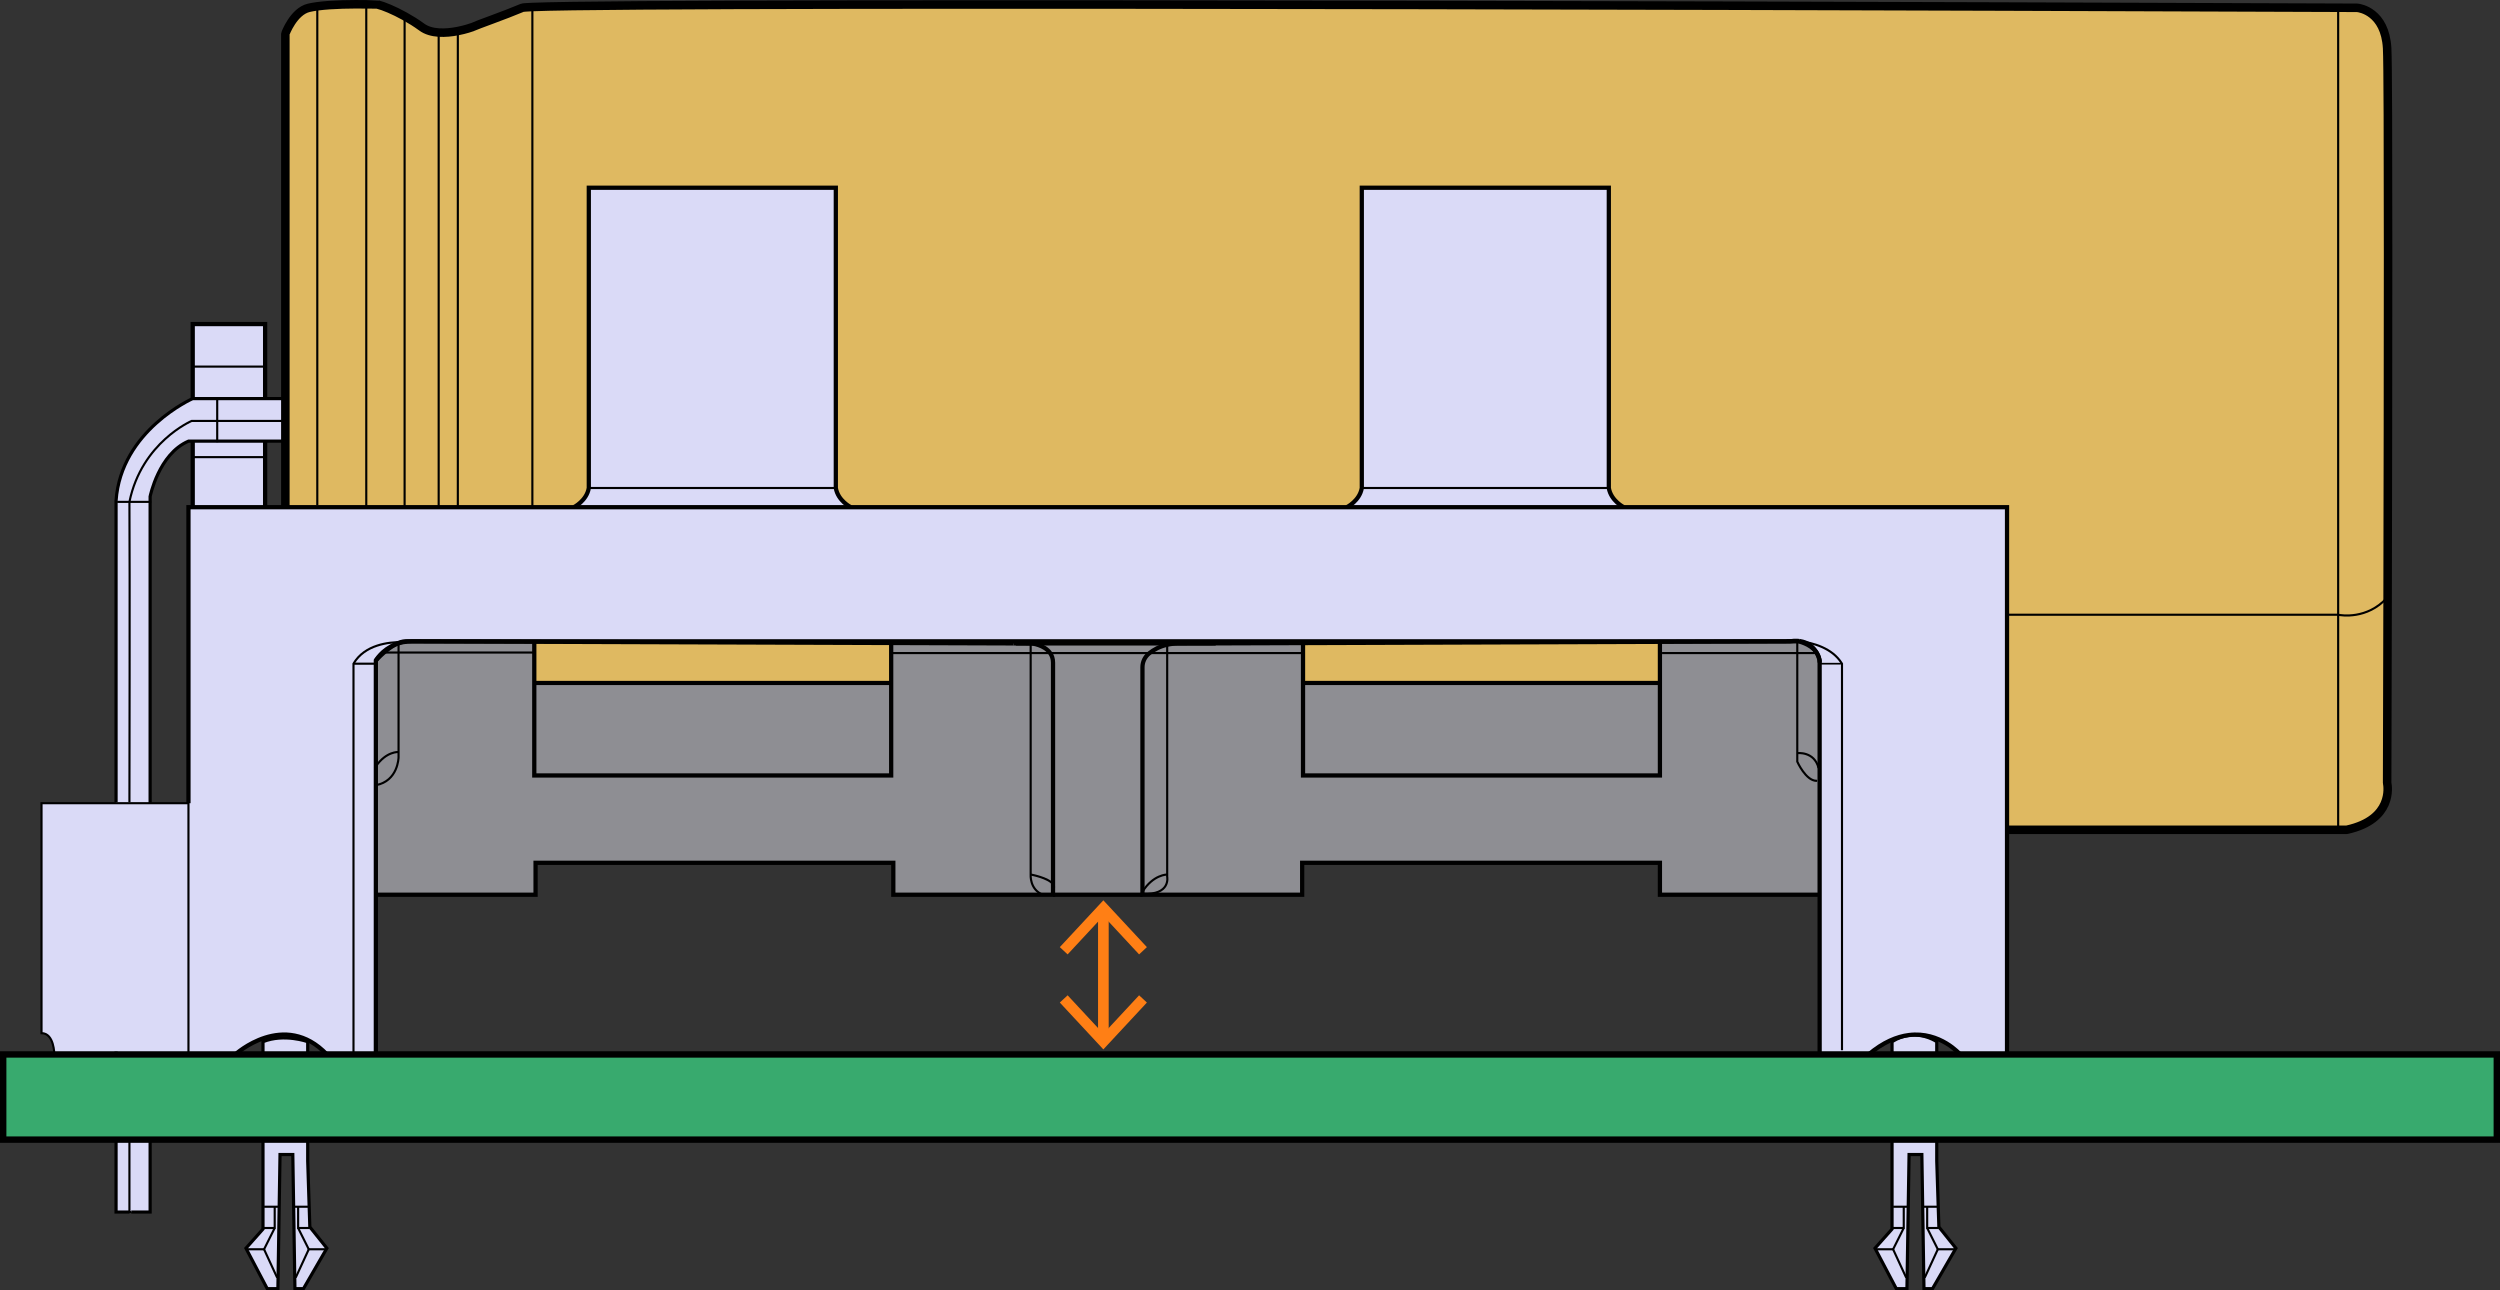 <svg data-name="線" xmlns="http://www.w3.org/2000/svg" xmlns:xlink="http://www.w3.org/1999/xlink" viewBox="0 0 1174 605.92"><rect x="0" y="0" width="1174" height="605.92" fill="#333333" stroke="none"/><defs><mask id="f" data-name="mask" x="247.5" y="-.83" width="853" height="292" maskUnits="userSpaceOnUse"/><mask id="g" data-name="mask-1" x="86.5" y="236.17" width="858" height="261" maskUnits="userSpaceOnUse"/><mask id="h" data-name="mask-2" x="852.5" y="309.17" width="15" height="188" maskUnits="userSpaceOnUse"><use transform="translate(852.5 309.17)" xlink:href="#c" style="filter:url(#b)"/></mask><mask id="i" data-name="mask-3" x="842.5" y="298.17" width="25" height="16" maskUnits="userSpaceOnUse"/><mask id="j" data-name="mask-4" x="630.5" y="227.17" width="134" height="13" maskUnits="userSpaceOnUse"><use transform="translate(630.5 227.17)" xlink:href="#d" style="filter:url(#b)"/></mask><mask id="k" data-name="mask-5" x="637.5" y="86.17" width="120" height="145" maskUnits="userSpaceOnUse"><use transform="translate(637.5 86.17)" xlink:href="#e" style="filter:url(#b)"/></mask><mask id="l" data-name="mask-6" x="490.5" y="304.17" width="52" height="118" maskUnits="userSpaceOnUse"/><mask id="m" data-name="mask-7" x="267.5" y="227.17" width="134" height="13" maskUnits="userSpaceOnUse"><use transform="translate(267.5 227.17)" xlink:href="#d" style="filter:url(#b)"/></mask><mask id="n" data-name="mask-8" x="274.5" y="86.17" width="120" height="145" maskUnits="userSpaceOnUse"><use transform="translate(274.5 86.17)" xlink:href="#e" style="filter:url(#b)"/></mask><mask id="o" data-name="mask-9" x="163.5" y="299.17" width="27" height="15" maskUnits="userSpaceOnUse"/><mask id="p" data-name="mask-10" x="163.5" y="309.17" width="15" height="188" maskUnits="userSpaceOnUse"><use transform="translate(163.5 309.17)" xlink:href="#c" style="filter:url(#b)"/></mask><mask id="q" data-name="mask-11" x="17.5" y="375.17" width="73" height="122" maskUnits="userSpaceOnUse"/><filter id="a" data-name="uuid-fdaae096-de8f-4e1f-ac0d-0f39213e240a" x="247.5" y="-.83" width="853" height="292" color-interpolation-filters="sRGB" filterUnits="userSpaceOnUse"><feFlood flood-color="#fff" result="bg"/><feBlend in="SourceGraphic" in2="bg"/></filter><filter id="b" data-name="luminosity-invert" color-interpolation-filters="sRGB" filterUnits="userSpaceOnUse"><feColorMatrix values="-1 0 0 0 1 0 -1 0 0 1 0 0 -1 0 1 0 0 0 1 0"/></filter></defs><path style="fill:#38aa6e" d="M1172.5 495.17v40h-263v-40h263z"/><path d="M1121 22.67c.66 11.94.45 159.77.22 258h-.22c-9.46 10.41-21.71 8.28-23 8.02V3.63c5.83.03 8.93.04 8.93.04.05 0 .09 0 .14.01 1.02.11 12.97 1.76 13.93 18.99Z" style="fill:#dfb961"/><path d="M1121 280.67h.22c-.1 48.22-.22 84.48-.22 86.87 0 .09.01.17.03.25.3 1.55 2.81 17.06-18.88 21.85-.1.02-.2.03-.3.03H1098V288.69c1.29.26 13.54 2.39 23-8.02ZM1098 288.69v100.98H942.5v-101h155.39s.04.01.11.02Z" style="fill:#dfb961"/><path d="M1098 3.67v285.02c-.07-.01-.11-.02-.11-.02H942.5v-50.5h-180s-6-3-7-9v-141h-116v141c-1 6-7 9-7 9h-233s-6-3-7-9v-141h-116v141c-1 6-7 9-7 9H250V3.67l-.01-.38c64.63-2.67 760.91 0 848.01.34v.04Z" style="fill:#dfb961"/><g style="mask:url(#f)"><g style="opacity:.2"><path d="M1098 3.67v285.02c-.07-.01-.11-.02-.11-.02H942.5v-50.5h-180s-6-3-7-9v-141h-116v141c-1 6-7 9-7 9h-233s-6-3-7-9v-141h-116v141c-1 6-7 9-7 9H250V3.67l-.01-.38c64.63-2.67 760.91 0 848.01.34v.04Z" style="fill:#fff"/></g></g><path d="M942.5 288.67v206.5h-22s-9.42-10.99-24.1-9.11c-5.61.71-11.99 3.3-18.9 9.11H865v-183.5c-.05-.08-.1-.16-.15-.23-4.49-7.2-13.64-9.6-19.76-10.39-.05-.01-.1-.02-.16-.03-.32-.04-.63-.07-.93-.11v.04c-1.06-.06-2.22.01-3.5.22h-650c-.75 0-1.53.14-2.32.38-5.35-.02-16.9 1.06-22.18 10.12v183.5h-12.5c-20-21-43 0-43 0h-22v-257h854v50.5Z" style="fill:#dadaf7"/><g style="mask:url(#g)"><path d="M942.5 288.67v206.5h-22s-9.42-10.99-24.1-9.11c-5.61.71-11.99 3.3-18.9 9.11H865v-183.5c-.05-.08-.1-.16-.15-.23-4.49-7.2-13.64-9.6-19.76-10.39-.05-.01-.1-.02-.16-.03-.32-.04-.63-.07-.93-.11v.04c-1.06-.06-2.22.01-3.5.22h-650c-.75 0-1.53.14-2.32.38-5.35-.02-16.9 1.06-22.18 10.12v183.5h-12.5c-20-21-43 0-43 0h-22v-257h854v50.5Z" style="opacity:.45"/></g><path style="fill:#dadaf7" d="m910.74 576.47 7.76 9.7-.34.59-.16-.09h-8l-5-10h5.5l.24-.2z"/><path style="fill:#dadaf7" d="m918.16 586.76-10.66 18.41h-4l-.09-5.49.59-.01 6-13h8l.16.09zM910.5 576.17l.24.3-.24.2H905v-10h5l.19-.01.31 9.51z"/><path d="m909.5 545.17.69 21.49-.19.01h-7.11l-.39-24.5h-6l-.39 24.5h-7.61v-31.5h21v10ZM905 576.67l5 10-6 13-.59.01-.52-33.01H905v10zM909.5 489.17v6h-21v-6c2.75-1.75 5.44-2.62 7.92-2.95 7.46-.99 13.08 2.95 13.08 2.95ZM896.11 566.67l-.52 33.01-.59-.01-6-13 5-10v-10h2.11z" style="fill:#dadaf7"/><path style="fill:#dadaf7" d="m895.59 599.68-.09 5.49h-5l-9.69-18.4.19-.1h8l6 13 .59.01zM894 567.17v9.5h-5.5v-10h5.5v.5z"/><path style="fill:#dadaf7" d="m894 576.67-5 10h-8l-.19.1-.31-.6 8-9v-.5h5.5z"/><path d="M888.5 495.17v40h-744v-40h744Z" style="fill:#38aa6e"/><path d="M865 493.17v2h-10.5v-183.5h10l.35-.23c.05.07.1.15.15.23v181.5Z" style="fill:#dadaf7"/><g style="mask:url(#h)"><path d="M865 493.17v2h-10.5v-183.5h10l.35-.23c.05.07.1.15.15.23v181.5Z" style="opacity:.45"/></g><path d="m864.85 311.44-.35.23h-10v-1.5s-.04-.22-.14-.58c0-.01 0-.02-.01-.03-.24-1.37-.81-2.52-1.54-3.5-1.36-2.16-3.71-4.48-7.72-5.01 6.12.79 15.27 3.19 19.76 10.39Z" style="fill:#dadaf7"/><g style="mask:url(#i)"><path d="m864.85 311.44-.35.23h-10v-1.5s-.04-.22-.14-.58c0-.01 0-.02-.01-.03-.24-1.37-.81-2.52-1.54-3.5-1.36-2.16-3.71-4.48-7.72-5.01 6.12.79 15.27 3.19 19.76 10.39Z" style="opacity:.45"/></g><path d="M853 366.67h1.5v53.5h-75v-15h-168v15h-75v-.47c13.45.75 11.61-8.03 11.61-8.03v-105h63.79v57.5h167.6v-57.5H844v51s4 9 9 9Z" style="fill:#8e8e93"/><path d="M854.5 360.67v6H853c-5 0-9-9-9-9v-4s8-1 10 7h.5Z" style="fill:#8e8e93"/><path d="M854.5 311.67v49h-.5c-2-8-10-7-10-7v-47h9l.13-.07c.67 1.21 1.04 2.31 1.22 2.96.01.01.01.02.01.03.09.5.14 1.02.14 1.58v.5Z" style="fill:#8e8e93"/><path d="m853.13 306.6-.13.07h-9v-5.5h.5s5.46 1.09 8.31 4.89c.11.18.22.37.32.54ZM844 301.17v5.5h-64.5v-5.27c34.81-.12 60.64-.21 64.5-.23ZM611.9 320.72h167.6v43.45H611.9z" style="fill:#8e8e93"/><path d="M779.5 306.67v14.05H611.9v-18.74c48.56-.16 117.41-.4 167.6-.58v5.27Z" style="fill:#dfb961"/><path d="M762.5 238.17h-130s6-3 7-9h116c1 6 7 9 7 9Z" style="fill:#dadaf7"/><g style="mask:url(#j)"><path d="M762.5 238.17h-130s6-3 7-9h116c1 6 7 9 7 9Z" style="opacity:.45"/></g><path d="M755.5 88.17v141h-116v-141h116Z" style="fill:#dadaf7"/><g style="mask:url(#k)"><path d="M755.5 88.17v141h-116v-141h116Z" style="opacity:.45"/></g><path d="M566.31 302.14c10.44-.04 26.44-.09 45.59-.16v4.69h-63.79v-3.91c1.61-.37 3.41-.59 5.39-.59 1.31 0 5.82-.01 12.81-.03Z" style="fill:#8e8e93"/><path d="M484 302.14h82.31c-6.99.02-11.5.03-12.81.03-1.98 0-3.78.22-5.39.59-3.67.83-6.4 2.42-8.28 3.91l-46.69.01c-2.72-3.92-8.64-4.51-8.64-4.51h-.5v-.03ZM548.11 411.67s1.84 8.78-11.61 8.03v-.9c4.97-8.13 11.61-8.13 11.61-8.13v1Z" style="fill:#8e8e93"/><path d="M548.11 306.67v104s-6.64 0-11.61 8.13V313.31c0-2.45 1.09-4.77 2.98-6.35.11-.09.23-.19.35-.29h8.28Z" style="fill:#8e8e93"/><path d="M548.11 302.76v3.91h-8.28c1.88-1.49 4.61-3.08 8.28-3.91ZM494.5 415.22V311.17c0-1.85-.53-3.32-1.36-4.49l46.69-.01c-.12.1-.24.2-.35.29-1.89 1.58-2.98 3.9-2.98 6.35V418.8c-.16.28-.33.57-.5.87.17.01.34.02.5.03v.47h-42v-4.95Z" style="fill:#8e8e93"/><g style="mask:url(#l)"><path d="M494.5 415.22V311.17c0-1.85-.53-3.32-1.36-4.49l46.69-.01c-.12.1-.24.2-.35.29-1.89 1.58-2.98 3.9-2.98 6.35V418.8c-.16.28-.33.57-.5.87.17.01.34.02.5.03v.47h-42v-4.95Z" style="opacity:.45"/></g><path d="M494.5 415.22v4.95h-4.79c-6.28-2.5-5.71-9.5-5.71-9.5s8.35 1.52 10.5 4.55Z" style="fill:#8e8e93"/><path d="M494.5 311.17v104.05c-2.15-3.03-10.5-4.55-10.5-4.55V306.68h9.14c.83 1.17 1.36 2.64 1.36 4.49ZM493.14 306.68H484v-4.51h.5s5.92.59 8.64 4.51Z" style="fill:#8e8e93"/><path d="M489.71 420.17H419.5v-15h-168v15h-75v-51.45c10.5-1.94 10.66-13.05 10.66-13.05v-49.24h63.74v57.74h167.6v-57.49H484v103.99s-.57 7 5.71 9.5Z" style="fill:#8e8e93"/><path d="M484 302.17v4.51h-65.5v-4.74c25.56.09 46.4.16 57.43.2h1.1c3.59.02 5.99.02 6.97.03ZM250.9 320.72h167.6v43.45H250.9z" style="fill:#8e8e93"/><path d="M418.5 306.68v14.04H250.9v-19.36c48.29.15 117.15.4 167.6.58v4.74Z" style="fill:#dfb961"/><path d="M399.5 238.17h-130s6-3 7-9h116c1 6 7 9 7 9Z" style="fill:#dadaf7"/><g style="mask:url(#m)"><path d="M399.5 238.17h-130s6-3 7-9h116c1 6 7 9 7 9Z" style="opacity:.45"/></g><path d="M392.5 88.17v141h-116v-141h116Z" style="fill:#dadaf7"/><g style="mask:url(#n)"><path d="M392.5 88.17v141h-116v-141h116Z" style="opacity:.45"/></g><path d="M189.3 301.57c1.29-.26 2.69-.4 4.2-.4 3.24 0 25.96.07 57.4.19v5.07h-70.58c1.54-1.34 3.41-2.77 5.34-3.8 1.1-.44 2.31-.81 3.62-1.06h.02Z" style="fill:#8e8e93"/><path d="M250 237.67v.5h-35V14.67l-.02-.09c3.63-.71 6.41-1.69 6.93-1.88.06-.02.11-.04.17-.08 1.38-.75 14.89-5.45 23.16-8.95.32-.14 1.94-.26 4.75-.38l.01.38v234Z" style="fill:#dfb961"/><path d="M215 237.67v.5h-9V15.67l.03-.39c3.07.21 6.24-.17 8.95-.7l.02.09v223Z" style="fill:#dfb961"/><path d="m206.03 15.28-.03.39v222.5h-16V7.67l.03-.05c2.65 1.46 5.4 3.17 7.97 5.05 2.23 1.67 5.08 2.41 8.03 2.61Z" style="fill:#dfb961"/><path d="m190.03 7.62-.03.05v230.5h-18V2.03c3.3.05 5.48.13 5.5.14 2.63.66 7.42 2.61 12.53 5.45Z" style="fill:#dfb961"/><path d="M166 311.67c5.28-9.06 16.83-10.14 22.18-10.12-.84.25-1.68.63-2.52 1.08-6.38 2.54-9.16 7.54-9.16 7.54v1.5H166Z" style="fill:#dadaf7"/><g style="mask:url(#o)"><path d="M166 311.67c5.28-9.06 16.83-10.14 22.18-10.12-.84.25-1.68.63-2.52 1.08-6.38 2.54-9.16 7.54-9.16 7.54v1.5H166Z" style="opacity:.45"/></g><path d="M187.16 353.15v2.52s-.16 11.11-10.66 13.05v-8.81c4.9-7.21 10.66-6.76 10.66-6.76Z" style="fill:#8e8e93"/><path d="M187.16 306.43v46.72s-5.76-.45-10.66 6.76v-49.74s1.56-1.77 3.82-3.74h6.84Z" style="fill:#8e8e93"/><path d="M176.5 359.91v135.26H166v-183.5h10.5v48.24Z" style="fill:#dadaf7"/><g style="mask:url(#p)"><path d="M176.5 359.91v135.26H166v-183.5h10.5v48.24Z" style="opacity:.45"/></g><path d="M172 2.17v236h-23v-235l-.03-.21C156.1 2 165.94 1.94 172 2.03v.14Z" style="fill:#dfb961"/><path style="fill:#dadaf7" d="m145.74 576.47 7.76 9.7-.34.59-.16-.09h-8l-5-10h5.5l.24-.2z"/><path style="fill:#dadaf7" d="m153.16 586.76-10.66 18.41h-4l-.09-5.49.59-.01 6-13h8l.16.09z"/><path d="M149 237.17v1h-15V15.89c0-.15 3.88-10.53 11-12.22 1.17-.28 2.52-.51 3.97-.71l.03.21v234Z" style="fill:#dfb961"/><path style="fill:#dadaf7" d="m145.5 576.17.24.3-.24.2H140v-10h5l.19-.01.31 9.51z"/><path d="m144.5 545.17.69 21.49-.19.01h-7.11l-.39-24.5h-6l-.39 24.5h-7.61v-31.5h21v10ZM140 576.67l5 10-6 13-.59.01-.52-33.01H140v10zM144.5 489.17v6h-21v-6c10-4 21 0 21 0ZM133.5 203.22v3.95H102v-9.5h31.5v5.55zM133.5 187.17v10.5H102v-10.5h31.5zM131.11 566.67l-.52 33.01-.59-.01-6-13 5-10v-10h2.11z" style="fill:#dadaf7"/><path style="fill:#dadaf7" d="m130.59 599.68-.09 5.49h-5l-9.69-18.4.19-.1h8l6 13 .59.01zM129 567.17v9.5h-5.5v-10h5.5v.5z"/><path style="fill:#dadaf7" d="m129 576.67-5 10h-8l-.19.1-.31-.6 8-9v-.5h5.5zM124.5 214.67v23.5h-34v-23.5h34zM102 207.17h22.5v7.5h-34v-7.5H102zM102 187.17H90.5v-15h34v15H102zM90.5 152.17h34v20h-34z"/><path d="M123.5 495.17v40h-53v-40h53Z" style="fill:#38aa6e"/><path d="M102 197.67v9.5H88.5c-14 6-18 26-18 26v2.5h-9.72c5.77-28 29.22-38 29.22-38h12Z" style="fill:#dadaf7"/><path d="M102 187.17v10.5H90s-23.45 10-29.22 38H54.5v-.5c2.25-33.1 36-48 36-48H102Z" style="fill:#dadaf7"/><g><path d="M70.5 495.17h-45s0-10-6-10v-108h69v118h-18Z" style="fill:#dadaf7"/><g style="mask:url(#q)"><path d="M70.5 495.17h-45s0-10-6-10v-108h69v118h-18Z" style="opacity:.45"/></g></g><path style="fill:#dadaf7" d="M70.5 535.17v34H60.78v-34h9.72zM70.5 235.67v141.5h-9.72v-.5s.22-111 0-141h9.72Z"/><path d="M60.78 235.67c.22 30 0 141 0 141v.5H54.5v-141.5h6.28ZM60.78 535.17v34H54.5v-34h6.28z" style="fill:#dadaf7"/><path style="fill:#38aa6e" d="M54.5 495.17v40h-53v-40h53z"/><g><path d="M942.5 389.67h159.35c.1 0 .2-.01.3-.03 21.69-4.79 19.18-20.3 18.88-21.85-.02-.08-.03-.16-.03-.25 0-2.39.12-38.65.22-86.87.23-98.23.44-246.06-.22-258-.96-17.23-12.91-18.88-13.93-18.99-.05-.01-.09-.01-.14-.01 0 0-3.1-.01-8.93-.04-87.1-.34-783.38-3.01-848.01-.34-2.81.12-4.43.24-4.75.38-8.27 3.5-21.78 8.2-23.16 8.95-.06.04-.11.06-.17.08-.52.19-3.3 1.17-6.93 1.88-2.71.53-5.88.91-8.95.7-2.95-.2-5.8-.94-8.03-2.61-2.57-1.88-5.32-3.59-7.97-5.05-5.11-2.84-9.9-4.79-12.53-5.45-.02-.01-2.2-.09-5.5-.14-6.06-.09-15.9-.03-23.03.93-1.45.2-2.8.43-3.97.71-7.12 1.69-11 12.07-11 12.22v221.78" style="fill:none;stroke:#000;stroke-miterlimit:10;stroke-width:4px"/><path d="M189.28 301.57c-1.31.25-2.52.62-3.62 1.06-6.38 2.54-9.16 7.54-9.16 7.54M475.93 302.14c-11.03-.04-31.87-.11-57.43-.2-50.45-.18-119.31-.43-167.6-.58-31.44-.12-54.16-.19-57.4-.19-1.51 0-2.91.14-4.2.4M176.5 420.17h75v-15h168v15h75v-109c0-1.85-.53-3.32-1.36-4.49-2.72-3.92-8.64-4.51-8.64-4.51h-.5c-.98-.01-3.38-.01-6.97-.03M854.5 420.17h-75v-15h-168v15h-75V313.31c0-2.45 1.09-4.77 2.98-6.35.11-.09.23-.19.35-.29 1.88-1.49 4.61-3.08 8.28-3.91 1.61-.37 3.41-.59 5.39-.59 1.31 0 5.82-.01 12.81-.03 10.44-.04 26.44-.09 45.59-.16 48.56-.16 117.41-.4 167.6-.58 34.81-.12 60.64-.21 64.5-.23h.5s5.46 1.09 8.31 4.89c.73.98 1.3 2.13 1.54 3.5M854.36 309.59c.09.5.14 1.02.14 1.58" style="fill:none;stroke:#000;stroke-miterlimit:10;stroke-width:2px"/><path style="fill:none;stroke:#000;stroke-miterlimit:10;stroke-width:2px" d="M250.9 301.17v63h167.6v-62M611.9 301.17v63h167.6V301.17M536.5 420.17h-42M250.9 320.72h167.6M611.9 320.72h167.6M475.93 302.14h94.97M269.5 238.17s6-3 7-9v-141h116v141c1 6 7 9 7 9M632.5 238.17s6-3 7-9v-141h116v141c1 6 7 9 7 9"/><path d="M844.93 301.02c-.3-.03-.61-.06-.93-.07-1.06-.06-2.22.01-3.5.22h-650c-.75 0-1.53.14-2.32.38-.84.25-1.68.63-2.52 1.08-1.93 1.03-3.8 2.46-5.34 3.8-2.26 1.97-3.82 3.74-3.82 3.74v185M854.5 495.17v-185s-.04-.22-.14-.58c0-.01 0-.02-.01-.03-.18-.65-.55-1.75-1.22-2.96-.1-.17-.21-.36-.32-.54-1.36-2.16-3.71-4.48-7.72-5.01M920.5 495.17s-9.42-10.99-24.1-9.11c-5.61.71-11.99 3.3-18.9 9.11" style="fill:none;stroke:#000;stroke-miterlimit:10;stroke-width:2px"/><path style="fill:none;stroke:#000;stroke-miterlimit:10;stroke-width:2px" d="M124.5 238.17h818v257M88.5 377.17v-139h2M153.5 495.17c-20-21-43 0-43 0M124.5 207.17v31h-34v-31M90.5 187.17v-35h34v35"/><path d="M25.5 495.17s0-10-6-10v-108H54M54 377.17h34.5v118" style="fill:none;stroke:#000;stroke-miterlimit:10"/><path d="M54.5 376.79V235.17c2.25-33.1 36-48 36-48h43v20h-45c-14 6-18 26-18 26v144M54.5 495.17v-1.34M60.78 569.17H54.5v-34M70.5 535.17v34h-8.87M70.5 494.67v.5M888.5 535.17v42l-8 9 .31.6 9.69 18.4h5l.09-5.49.52-33.01.39-24.5h6l.39 24.5.52 33.01.09 5.49h4l10.66-18.41.34-.59-7.76-9.7-.24-.3-.31-9.51-.69-21.49v-10M909.5 495.17v-6s-5.62-3.94-13.08-2.95c-2.48.33-5.17 1.2-7.92 2.95v6M123.5 535.17v42l-8 9 .31.6 9.69 18.4h5l.09-5.49.52-33.01.39-24.5h6l.39 24.5.52 33.01.09 5.49h4l10.66-18.41.34-.59-7.76-9.7-.24-.3-.31-9.51-.69-21.49v-10M144.5 495.17v-6s-11-4-21 0v6" style="fill:none;stroke:#000;stroke-miterlimit:10;stroke-width:1.5px"/><path style="fill:#38aa6e" d="M1172.5 495.17v40H1.5v-40h1171z"/><path style="fill:none;stroke:#000;stroke-miterlimit:10;stroke-width:3px" d="M54.5 535.17h-53v-40h1171v40H54.5z"/><path style="fill:none;stroke:#000;stroke-miterlimit:10" d="M149 3.17v234M172 2.17v236M190 7.67v231M206 15.67v222M215 14.67v223M250 3.67v234M1098 3.67v386M942 288.67h155.89s.04.01.11.02c1.29.26 13.54 2.39 23-8.02M90.5 172.17h34M90 214.67h34M102 186.67v21M55 235.67h16M133.5 197.67H90s-23.45 10-29.22 38c.22 30 0 141 0 141M191 301.67s-.63-.07-1.7-.1h-.02c-.33-.01-.7-.02-1.1-.02-5.35-.02-16.9 1.06-22.18 10.12v183"/><path d="M839 300.67s2.03-.07 5 .24c.3.04.61.07.93.11.06.01.11.02.16.03 6.12.79 15.27 3.19 19.76 10.39.05.07.1.15.15.23v181.5" style="fill:none;stroke:#000;stroke-miterlimit:10;stroke-width:.999px"/><path style="fill:none;stroke:#000;stroke-miterlimit:10" d="M166 311.67h10"/><path style="fill:none;stroke:#000;stroke-miterlimit:10;stroke-width:.8px" d="M854.5 311.67h10"/><path style="fill:none;stroke:#000;stroke-miterlimit:10" d="M180.01 306.43h70.89M187.16 302.85v52.82s-.16 11.11-10.66 13.05"/><path d="M187.16 353.15s-5.76-.45-10.66 6.76c-.17.24-.34.5-.5.76M418.5 306.68h74.64l46.69-.01H611" style="fill:none;stroke:#000;stroke-miterlimit:10"/><path d="M484 300.67v110s-.57 7 5.71 9.5" style="fill:none;stroke:#000;stroke-miterlimit:10"/><path d="M484 410.67s8.35 1.52 10.5 4.55c.32.45.5.93.5 1.45M548.11 302.76v108.91s1.84 8.78-11.61 8.03c-.16-.01-.33-.02-.5-.03" style="fill:none;stroke:#000;stroke-miterlimit:10"/><path d="M548.11 410.67s-6.64 0-11.61 8.13c-.16.28-.33.57-.5.87M780.5 306.67H853M853.34 366.67H852.5M844 300.67v57s4 9 9 9" style="fill:none;stroke:#000;stroke-miterlimit:10"/><path d="M844 353.67s8-1 10 7M276.5 229.17h116M639.5 229.17h116M124 566.67h7M123.5 576.67h5.5v-9.5M116 586.67h8l5-10" style="fill:none;stroke:#000;stroke-miterlimit:10"/><path style="fill:none;stroke:#000;stroke-linecap:round;stroke-miterlimit:10" d="m124 586.67 6 13"/><path style="fill:none;stroke:#000;stroke-miterlimit:10" d="M145 566.67h-7M145.5 576.67H140v-9.5M153 586.67h-8l-5-10"/><path style="fill:none;stroke:#000;stroke-linecap:round;stroke-miterlimit:10" d="m145 586.67-6 13"/><path style="fill:none;stroke:#000;stroke-miterlimit:10" d="M889 566.67h7M888.5 576.67h5.5v-9.5M881 586.67h8l5-10"/><path style="fill:none;stroke:#000;stroke-linecap:round;stroke-miterlimit:10" d="m889 586.67 6 13"/><path style="fill:none;stroke:#000;stroke-miterlimit:10" d="M910 566.67h-7M910.5 576.67H905v-9.5M918 586.67h-8l-5-10"/><path style="fill:none;stroke:#000;stroke-linecap:round;stroke-miterlimit:10" d="m910 586.67-6 13"/><path style="fill:none;stroke:#000;stroke-miterlimit:10" d="M60.78 535.17v34h.85"/></g><g><path style="fill:none;stroke:#ff7f15;stroke-linecap:round;stroke-linejoin:round;stroke-width:5px" d="M518.141 428.206v59.162"/><path style="fill:#ff7f15" d="m497.692 444.773 3.662 3.411 16.782-18.059 16.787 18.059 3.662-3.411-20.449-21.99-20.444 21.99zM497.692 470.801l3.662-3.411 16.782 18.059 16.787-18.059 3.662 3.411-20.449 21.99-20.444-21.99z"/></g></svg>